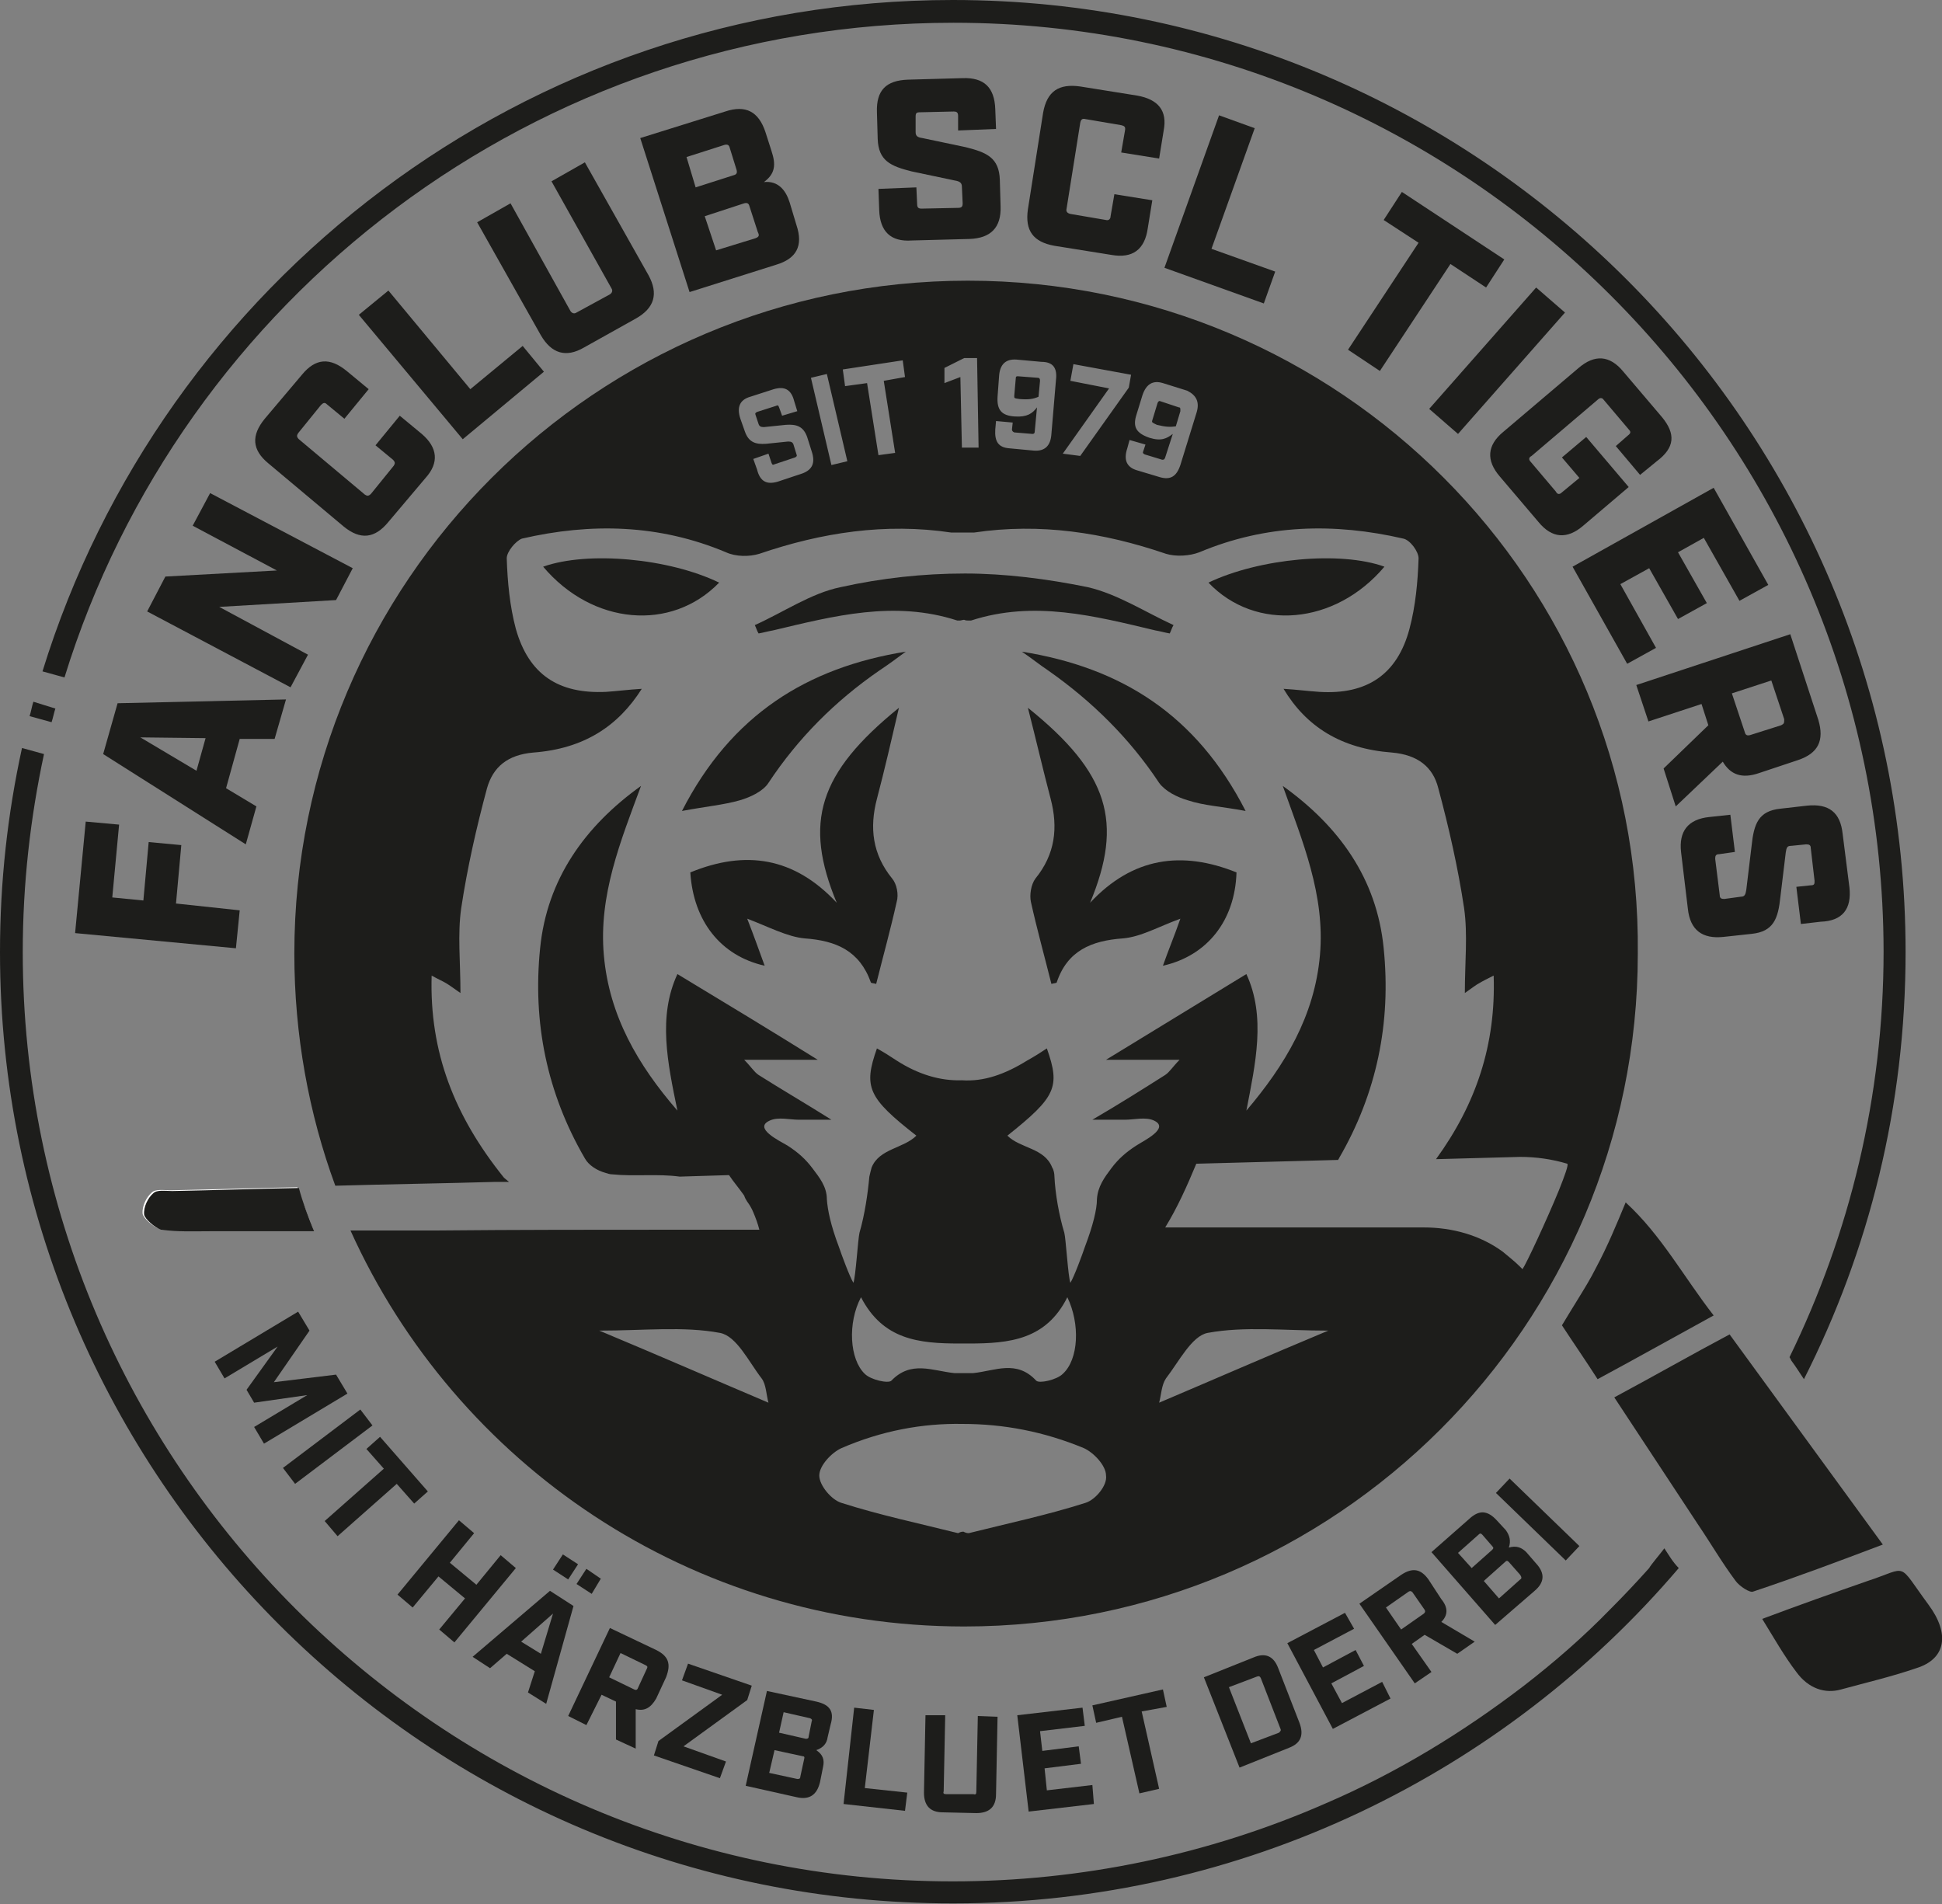 <?xml version="1.0" encoding="utf-8"?>
<!-- Generator: Adobe Illustrator 25.3.1, SVG Export Plug-In . SVG Version: 6.00 Build 0)  -->
<svg version="1.1" id="Ebene_1" xmlns="http://www.w3.org/2000/svg" xmlns:xlink="http://www.w3.org/1999/xlink" x="0px" y="0px"
	 viewBox="0 0 256 251" style="enable-background:new 0 0 256 251;" xml:space="preserve">
<rect x="0" y="0" width="256" height="251" fill="#808080" stroke="none"/>
<style type="text/css">
	.st0{fill:#FFFFFF;}
	.st1{fill:#1D1D1B;}
</style>
<g>
	<path class="st0" d="M121.2,175.7L121.2,175.7H121c-0.1,0-0.3,0-0.4,0C120.8,175.7,121,175.7,121.2,175.7z"/>
	<path class="st0" d="M122.3,153.4c-0.1,0-0.3,0-0.4,0h-0.2l0,0C121.9,153.4,122.1,153.4,122.3,153.4z"/>
	<path class="st1" d="M228,175.9c-4.9,2.6-9.8,5.4-15.2,8.3c3.8,5.8,7.4,11.2,11,16.7c1.7,2.5,3.2,5.1,5,7.5
		c0.5,0.7,1.9,1.6,2.3,1.4c5.7-1.9,11.3-4,17.1-6.2L228,175.9z"/>
	<path class="st1" d="M254.2,211.5c-4.2-5.7-2.5-4.9-8-3.1c-4.6,1.6-9.1,3.2-13.9,5c1.6,2.6,2.9,4.9,4.5,7c1.6,2.2,3.8,2.9,5.9,2.3
		c3.3-0.9,6.7-1.7,9.9-2.8C256.5,218.7,257.1,215.4,254.2,211.5z"/>
	<g>
		<path class="st1" d="M23.2,119.1l0.7-7.7l-4.3-0.4l-0.7,7.7l-4.1-0.4l0.9-9.6l-4.4-0.4l-1.4,14.7l21.2,2l0.5-5L23.2,119.1z"/>
		<path class="st1" d="M46.5,74.9L27.7,65l-2.3,4.3l11.1,5.9L21.8,76l-2.4,4.6l18.9,10l2.3-4.3L28.9,80l15.4-0.9L46.5,74.9z"/>
		<path class="st1" d="M55.6,57.2l-2.9-2.4l-3.2,3.9l2.3,1.9c0.3,0.3,0.3,0.5,0.1,0.8l-3,3.7c-0.3,0.3-0.5,0.3-0.8,0.1l-8.7-7.3
			c-0.3-0.3-0.3-0.5-0.1-0.8l3-3.7c0.3-0.3,0.5-0.4,0.8-0.1l2.3,1.9l3.2-3.9l-2.9-2.4c-2.2-1.8-4.1-1.7-5.9,0.5l-4.9,5.8
			c-1.8,2.2-1.7,4.1,0.5,5.9l9.9,8.3c2.2,1.8,4.1,1.6,5.9-0.6l4.9-5.8C57.9,61,57.7,59,55.6,57.2z"/>
		<path class="st1" d="M68.9,45.6L62,51.3l-10.8-13l-3.9,3.2L61,57.9L71.7,49L68.9,45.6z"/>
		<path class="st1" d="M85.5,36.3l-8.4-14.9l-4.4,2.5L80.6,38c0.2,0.3,0.1,0.6-0.2,0.8L76,41.2c-0.3,0.2-0.6,0.1-0.8-0.2l-7.9-14.2
			l-4.4,2.5l8.4,14.9c1.4,2.4,3.3,3,5.7,1.6l6.8-3.8C86.3,40.6,86.8,38.7,85.5,36.3z"/>
		<path class="st1" d="M105,29.7l-0.9-3c-0.5-1.6-1.5-2.9-3.4-2.7c1.5-1.1,1.6-2.3,1-4.1l-0.8-2.5c-0.9-2.7-2.6-3.6-5.3-2.7
			l-11.2,3.5l6.5,20.3l11.4-3.6C105,34.1,105.9,32.4,105,29.7z M90.5,20.7l5-1.6c0.4-0.1,0.6,0,0.7,0.4l0.9,2.9
			c0.1,0.4,0,0.6-0.4,0.7l-5,1.6L90.5,20.7z M99.6,31.4L94.4,33l-1.5-4.5l5.2-1.7c0.4-0.1,0.6,0,0.7,0.4l1.1,3.4
			C100.1,31,100.1,31.2,99.6,31.4z"/>
		<path class="st1" d="M131.8,23.7c-0.1-2.9-1.7-3.6-4.5-4.3l-5.7-1.2c-0.7-0.1-0.9-0.3-0.9-0.8l0-2c0-0.5,0.1-0.6,0.6-0.6l4.4-0.1
			c0.4,0,0.6,0.1,0.6,0.6l0,1.9l5-0.2l-0.1-2.6c-0.1-2.9-1.5-4.2-4.3-4.1l-7.2,0.2c-2.9,0.1-4.2,1.4-4.1,4.3l0.1,3.5
			c0.1,2.9,1.7,3.6,4.5,4.3l5.7,1.2c0.6,0.1,0.9,0.3,0.9,0.8l0.1,2.2c0,0.4-0.1,0.6-0.6,0.6l-4.8,0.1c-0.4,0-0.6-0.1-0.6-0.6
			l-0.1-2.2l-5,0.2l0.1,2.8c0.1,2.8,1.5,4.2,4.3,4l7.6-0.2c2.8-0.1,4.2-1.5,4.1-4.3L131.8,23.7z"/>
		<path class="st1" d="M149.9,12.6l-7.5-1.2c-2.8-0.4-4.4,0.6-4.9,3.5l-2,12.7c-0.4,2.8,0.7,4.3,3.5,4.8l7.5,1.2
			c2.8,0.5,4.4-0.7,4.8-3.5l0.6-3.7l-5-0.8l-0.5,2.9c0,0.4-0.3,0.6-0.6,0.5l-4.7-0.8c-0.4-0.1-0.6-0.3-0.5-0.7l1.8-11.3
			c0.1-0.5,0.3-0.6,0.7-0.5l4.7,0.8c0.4,0.1,0.6,0.2,0.5,0.7l-0.5,2.9l5,0.8l0.6-3.7C153.9,14.6,152.7,13.1,149.9,12.6z"/>
		<path class="st1" d="M159.7,32.8l5.7-15.9l-4.7-1.7l-7.2,20.1l13.1,4.7l1.5-4.2L159.7,32.8z"/>
		<path class="st1" d="M184.8,25.3l-2.4,3.7l4.6,3l-9.3,14.1l4.2,2.8l9.3-14.1l4.7,3.1l2.4-3.7L184.8,25.3z"/>
		<path class="st1" d="M202.5,37.9l-14.1,16l3.8,3.3l14.1-16L202.5,37.9z"/>
		<path class="st1" d="M219.1,55l-5.1-6c-1.8-2.2-3.8-2.3-5.9-0.5l-9.9,8.4c-2.2,1.8-2.3,3.8-0.5,5.9l5.1,6c1.8,2.2,3.8,2.3,5.9,0.5
			l6-5.1l-5.6-6.6l-3.2,2.7l2.3,2.7l-2.3,1.9c-0.3,0.3-0.6,0.3-0.8-0.1l-3.3-3.9c-0.3-0.3-0.3-0.6,0.1-0.8l8.7-7.4
			c0.3-0.3,0.6-0.3,0.8,0l3.3,3.9c0.3,0.3,0.3,0.5-0.1,0.8l-1.6,1.4l3.2,3.8l2.2-1.8C220.8,59,220.9,57.2,219.1,55z"/>
		<path class="st1" d="M229.3,79.2l3.8-2.1l-7.2-12.8l-18.6,10.4l7.2,12.8l3.8-2.1l-4.7-8.4l3.8-2.1l3.8,6.7l3.8-2.1l-3.8-6.7
			l3.4-1.9L229.3,79.2z"/>
		<path class="st1" d="M239.7,94.9l-3.7-11.3l-20.3,6.7l1.6,4.8l7-2.3l0.9,2.8l-5.9,5.7l1.6,5l6.2-5.9c1,1.7,2.5,2.3,4.8,1.5
			l5.1-1.7C239.7,99.3,240.5,97.6,239.7,94.9z M234.8,95.6l-4.1,1.3c-0.4,0.1-0.6,0-0.7-0.4l-1.7-5.1l5.2-1.7l1.7,5.1
			C235.2,95.3,235.2,95.4,234.8,95.6z"/>
		<path class="st1" d="M243.8,117l-0.9-7.1c-0.3-2.8-1.8-4-4.7-3.7l-3.5,0.4c-2.9,0.3-3.5,2-3.8,4.9l-0.7,5.8
			c-0.1,0.6-0.2,0.9-0.7,0.9l-2.2,0.3c-0.4,0-0.6-0.1-0.6-0.5l-0.6-4.8c0-0.4,0.1-0.6,0.5-0.6l2.1-0.3l-0.6-4.9l-2.8,0.3
			c-2.8,0.3-4,1.9-3.7,4.6l0.9,7.5c0.3,2.8,1.9,4,4.7,3.7l3.7-0.4c2.9-0.3,3.5-2,3.8-4.9l0.7-5.8c0.1-0.7,0.2-0.9,0.7-0.9l2-0.2
			c0.4,0,0.6,0.1,0.6,0.5l0.5,4.3c0,0.4,0,0.6-0.5,0.6l-1.9,0.2l0.6,4.9l2.6-0.3C242.9,121.4,244.1,119.8,243.8,117z"/>
	</g>
	<g>
		<path class="st1" d="M44.3,181.2l-8.2,1l4.7-6.8l-1.5-2.5l-11,6.6l1.3,2.2l7-4.2l-4.1,5.7l1,1.7l7-1l-7,4.2l1.3,2.2l11-6.6
			L44.3,181.2z"/>
		<path class="st1" d="M47.5,185.8l-10.2,7.7l1.6,2.1l10.2-7.7L47.5,185.8z"/>
		<path class="st1" d="M50.1,189.4l-1.8,1.6l2.3,2.6l-7.8,6.9l1.7,2l7.8-6.9l2.3,2.6l1.8-1.6L50.1,189.4z"/>
		<path class="st1" d="M66,205l-3.2,3.9l-3.5-2.9l3.2-3.9l-2-1.7l-8.1,9.8l2,1.7l3.4-4.1l3.5,2.9l-3.4,4.1l2,1.7l8.1-9.8L66,205z"/>
		<path class="st1" d="M77.3,206.8l-1.3,2l2,1.3l1.2-2L77.3,206.8z M74.2,204.9l-1.3,2l2,1.3l1.3-2L74.2,204.9z M72.5,209.7
			l-10.2,8.7l2.3,1.5l2.2-1.9l3.7,2.3l-0.9,2.8l2.4,1.5l3.6-12.9L72.5,209.7z M71.3,218l-2.6-1.6l4.2-3.7L71.3,218z"/>
		<path class="st1" d="M86.5,217.5l-6.1-2.9l-5.5,11.6l2.4,1.2l2-4l1.9,0.9l0,5l2.6,1.2l0-5.2c1.2,0.3,2-0.2,2.7-1.4l1.3-2.8
			C88.5,219.3,88.1,218.3,86.5,217.5z M85.3,219.9l-1.2,2.6c-0.1,0.3-0.3,0.3-0.5,0.2l-3.3-1.6l1.5-3.2l3.3,1.6
			C85.3,219.6,85.4,219.7,85.3,219.9z"/>
		<path class="st1" d="M99.1,222.2l-8.4-2.9l-0.8,2.2l5.3,1.9l-8.4,6.1l-0.6,1.9l8.7,3l0.8-2.2l-5.6-2l8.4-6.1L99.1,222.2z"/>
		<path class="st1" d="M107.6,224.3l-6.5-1.4l-2.8,12.5l6.7,1.5c1.7,0.4,2.7-0.3,3.1-2l0.4-2c0.2-0.9,0-1.6-0.9-2.2
			c0.9-0.3,1.4-0.9,1.5-1.7l0.4-1.7C110,225.6,109.4,224.7,107.6,224.3z M106,231.9l-0.5,2.3c0,0.3-0.2,0.3-0.4,0.3l-3.7-0.8l0.7-3
			l3.7,0.8C106,231.5,106.1,231.6,106,231.9z M107,226.9l-0.4,2c0,0.3-0.2,0.3-0.4,0.3l-3.5-0.8l0.6-2.7l3.5,0.8
			C107,226.6,107.1,226.7,107,226.9z"/>
		<path class="st1" d="M114,235.7l1.2-10.3l-2.6-0.3l-1.4,12.7l8.1,0.9l0.3-2.4L114,235.7z"/>
		<path class="st1" d="M128.9,226.2l-0.2,10c0,0.3-0.1,0.4-0.4,0.3l-3.6,0c-0.3,0-0.4-0.1-0.3-0.4l0.2-10l-2.6,0l-0.2,10.2
			c0,1.7,0.8,2.6,2.5,2.6l4.4,0.1c1.7,0,2.6-0.8,2.6-2.5l0.2-10.2L128.9,226.2z"/>
		<path class="st1" d="M144,235.3L138,236l-0.3-2.9l4.8-0.6l-0.3-2.3l-4.8,0.6l-0.3-2.6l5.9-0.7l-0.3-2.4l-8.6,1l1.5,12.7l8.6-1
			L144,235.3z"/>
		<path class="st1" d="M153.8,225l-0.5-2.3l-9.3,2.1l0.5,2.3l3.4-0.8l2.3,10.1l2.6-0.6l-2.3-10.2L153.8,225z"/>
		<path class="st1" d="M171.3,227.1l-2.8-7.2c-0.6-1.6-1.7-2.1-3.3-1.4l-6.5,2.6l4.7,11.9l6.5-2.6
			C171.5,229.8,171.9,228.7,171.3,227.1z M168.6,228.4l-3.7,1.4l-2.9-7.4l3.7-1.4c0.3-0.1,0.4,0,0.5,0.2l2.6,6.7
			C168.9,228.1,168.8,228.2,168.6,228.4z"/>
		<path class="st1" d="M182.2,221.7l-5.3,2.8l-1.4-2.6l4.3-2.3l-1.1-2.1l-4.3,2.3l-1.2-2.3l5.3-2.8l-1.2-2.1l-7.6,4l6,11.3l7.6-4
			L182.2,221.7z"/>
		<path class="st1" d="M192.1,218l2.3-1.6l-4.4-2.6c0.9-0.9,0.9-1.9,0-3l-1.7-2.6c-1-1.4-2.1-1.6-3.6-0.6l-5.5,3.8l7.3,10.5l2.2-1.5
			l-2.6-3.7l1.7-1.2L192.1,218z M184.7,214.8l-2-2.9l3-2.1c0.2-0.1,0.3-0.1,0.5,0.1l1.6,2.3c0.1,0.2,0.1,0.3-0.1,0.5L184.7,214.8z"
			/>
		<path class="st1" d="M202.5,206.1l-1.3-1.5c-0.6-0.6-1.3-0.9-2.3-0.6c0.3-0.9,0.1-1.6-0.4-2.3l-1.2-1.3c-1.2-1.3-2.3-1.4-3.6-0.2
			l-5,4.4l8.4,9.6l5.2-4.5C203.6,208.6,203.7,207.4,202.5,206.1z M192.2,204.7l2.7-2.4c0.2-0.2,0.3-0.2,0.5,0l1.3,1.5
			c0.2,0.2,0.2,0.3,0,0.5l-2.7,2.4L192.2,204.7z M200.4,208.2l-2.8,2.5l-2-2.3l2.8-2.5c0.2-0.2,0.3-0.2,0.5,0l1.5,1.7
			C200.6,207.9,200.6,208.1,200.4,208.2z"/>
		<path class="st1" d="M199,194.9l-1.8,1.9l9.2,8.9l1.8-1.9L199,194.9z"/>
	</g>
	<path class="st1" d="M94.8,76.8c-6.3,6.5-16.7,5.6-23.2-2.1C77.5,72.6,88.2,73.6,94.8,76.8z"/>
	<path class="st1" d="M119.4,85.9c-1.2,0.9-2.3,1.7-3.5,2.5c-5.8,4-10.7,8.9-14.6,14.8c-0.7,1.1-2.4,1.9-3.8,2.3
		c-2.1,0.6-4.4,0.8-7.6,1.4C96.4,94.2,106.4,88,119.4,85.9z"/>
	<path class="st1" d="M115.6,105.3c-1,3.8-0.6,7.3,2,10.5c0.6,0.7,0.9,2.1,0.6,3.1c-0.8,3.6-1.8,7.2-2.7,10.8
		c-0.3-0.1-0.7-0.1-0.7-0.2c-1.5-4.2-4.6-5.5-8.7-5.8c-2.3-0.2-4.7-1.5-7.6-2.6c0.9,2.3,1.6,4.3,2.3,6.2C95,126,91.4,121.4,91,115
		c7.3-3,13.7-2,19.3,4c-4.4-10.6-2.4-17.1,8.2-25.7C117.5,97.6,116.6,101.5,115.6,105.3z"/>
	<path class="st1" d="M143.4,77.4c3.9,0.9,7.6,3.3,11.3,5c-0.2,0.3-0.3,0.7-0.5,1.1c-0.6-0.1-1.3-0.3-1.9-0.4c-8-1.9-16-4-24.3-1.3
		c-0.1,0-0.2,0-0.3,0c-0.2,0-0.4,0-0.6-0.1c-0.2,0-0.4,0.1-0.6,0.1c-0.1,0-0.3,0-0.3,0c-8.3-2.7-16.3-0.6-24.3,1.3
		c-0.6,0.1-1.3,0.3-1.9,0.4c-0.2-0.3-0.3-0.7-0.5-1.1c3.8-1.7,7.4-4.2,11.3-5c5.4-1.2,10.9-1.8,16.4-1.8
		C132.5,75.6,138,76.3,143.4,77.4z"/>
	<path class="st1" d="M164.2,106.9c-3.2-0.6-5.5-0.7-7.6-1.4c-1.4-0.4-3-1.2-3.8-2.3c-3.9-5.9-8.9-10.8-14.6-14.8
		c-1.2-0.8-2.3-1.7-3.5-2.5C147.8,88,157.7,94.2,164.2,106.9z"/>
	<path class="st1" d="M153.3,127.3c0.7-2,1.5-3.9,2.3-6.2c-3,1.1-5.2,2.4-7.6,2.6c-4.1,0.3-7.3,1.6-8.7,5.8c0,0.1-0.4,0.1-0.7,0.2
		c-0.9-3.6-1.9-7.2-2.7-10.8c-0.2-0.9,0-2.3,0.6-3.1c2.6-3.2,3-6.7,2-10.5c-1-3.8-1.9-7.7-3-12c10.7,8.6,12.6,15.1,8.2,25.7
		c5.6-6,12.1-6.9,19.3-4C162.8,121.4,159.1,126,153.3,127.3z"/>
	<path class="st1" d="M159.3,76.8c6.7-3.2,17.4-4.2,23.2-2.1C176,82.4,165.5,83.3,159.3,76.8z"/>
	<path class="st1" d="M136.8,49.8l-2.6-0.2c-0.2,0-0.3,0-0.3,0.3l-0.2,2.3c0,0.3,0,0.3,0.7,0.4c1.2,0.1,1.8,0,2.5-0.3l0.2-2.1
		C137.1,49.9,137,49.8,136.8,49.8z M136.8,49.8l-2.6-0.2c-0.2,0-0.3,0-0.3,0.3l-0.2,2.3c0,0.3,0,0.3,0.7,0.4c1.2,0.1,1.8,0,2.5-0.3
		l0.2-2.1C137.1,49.9,137,49.8,136.8,49.8z M127.6,37c-49,0-88.8,39.7-88.8,88.7c0,10.7,1.9,21.1,5.4,30.6c7-0.2,14-0.3,20.9-0.5
		l2,0l-0.6-0.5c0,0-0.1-0.1-0.1-0.1c-6.5-8.1-9.8-16.5-9.5-26.6c0.9,0.5,1.4,0.7,1.9,1c0.5,0.3,0.9,0.6,1.9,1.3
		c0-4.1-0.4-7.7,0.1-11.2c0.8-5.3,2-10.6,3.4-15.8c0.8-2.8,2.7-4.4,6.1-4.7c6.7-0.5,11.2-3.5,14.3-8.4c-1.7,0.1-3.2,0.3-4.7,0.4
		c-6.3,0.3-10.2-2.3-11.9-8.3c-0.8-3-1.1-6.2-1.2-9.3c0-0.9,1.2-2.3,2-2.6c9.1-2.1,18.1-1.9,26.9,1.8c1.3,0.6,3.1,0.6,4.4,0.2
		c8.2-2.8,16.6-4.1,25.3-2.8c0.3,0,0.6,0,0.9,0c0.2,0,0.4,0,0.6,0h0c0.2,0,0.4,0,0.6,0c0.3,0,0.6,0,0.9,0c8.7-1.3,17.1,0,25.3,2.8
		c1.3,0.4,3.1,0.3,4.4-0.2c8.8-3.7,17.8-3.9,26.9-1.8c0.9,0.2,2,1.7,2,2.6c-0.1,3.1-0.4,6.3-1.2,9.3c-1.6,6-5.6,8.7-11.9,8.3
		c-1.5-0.1-3-0.3-4.7-0.4c3,5,7.6,7.9,14.3,8.4c3.4,0.3,5.4,1.9,6.1,4.7c1.4,5.2,2.6,10.5,3.4,15.8c0.5,3.5,0.1,7.1,0.1,11.2
		c1-0.7,1.5-1.1,1.9-1.3c0.5-0.3,1.1-0.6,1.9-1c0.3,9.1-2.3,16.9-7.6,24.2c3.7-0.1,7.4-0.2,11.1-0.3c2.1,0,4.2,0.3,6.2,0.9
		c0.2,0.1-0.3,1.5-1.1,3.5c-1.6,3.9-4.3,9.7-4.8,10.4c-0.1-0.1-0.3-0.3-0.4-0.4c-0.7-0.7-1.5-1.3-2.2-1.9c-3-2.2-6.7-3.2-10.4-3.2
		c-2.4,0-4.8,0-7.2,0c-4.9,0-9.7,0-14.5,0c-4.1,0-8.3,0-12.4,0c1.6-2.6,2.9-5.5,4.1-8.4l18.7-0.5c0-0.1,0.1-0.1,0.1-0.2
		c5-8.6,6.9-17.9,5.9-27.7c-0.9-9.2-5.9-16.1-13.3-21.4c2.6,7.3,5.6,14.4,4.9,22.3c-0.7,8-4.6,14.5-9.7,20.5c1.2-6.2,2.6-12.4,0-18
		c-6.2,3.8-12.3,7.5-18.5,11.3h9.7c-0.9,0.9-1.3,1.6-1.9,2c-3,1.9-6,3.8-9.6,5.9h4.3c1.2,0,2.7-0.4,3.8,0.1c2.2,1-1.4,2.7-2.3,3.3
		c-1.4,0.9-2.4,1.8-3.3,3c-0.9,1.2-1.8,2.4-1.9,4.1c0,1.3-0.5,3.4-1.6,6.3c-0.3,0.9-1.4,3.9-1.9,4.7c-0.3-0.8-0.6-5.9-0.8-6.6
		c-0.7-2.3-1.2-5.2-1.3-7.4c0-0.4-0.1-0.9-0.3-1.2c-1-2.6-4.2-2.5-5.9-4.2c6.4-5.1,7-6.4,5.2-11.5c-0.9,0.6-1.7,1.1-2.6,1.6
		c-2.9,1.8-5.7,2.8-8.6,2.6c-2.9,0.1-5.8-0.8-8.6-2.6c-0.9-0.6-1.7-1.1-2.6-1.6c-1.8,5.1-1.2,6.5,5.2,11.5c-1.7,1.7-4.9,1.7-5.9,4.2
		c-0.1,0.3-0.2,0.8-0.3,1.2c-0.2,2.2-0.6,5-1.3,7.4c-0.2,0.8-0.5,5.8-0.8,6.6c-0.5-0.8-1.6-3.8-1.9-4.7c-1.1-2.9-1.5-4.9-1.6-6.3
		c0-1.7-1-2.9-1.9-4.1c-0.9-1.2-1.9-2.1-3.3-3c-1-0.6-4.6-2.3-2.3-3.3c1.1-0.5,2.6-0.1,3.8-0.1h4.3c-3.5-2.2-6.6-4-9.6-5.9
		c-0.6-0.4-1-1.1-1.9-2h9.7c-6.1-3.8-12.2-7.5-18.5-11.3c-2.6,5.6-1.3,11.7,0,18c-5.2-6-9-12.5-9.7-20.5c-0.7-7.9,2.2-15,4.9-22.3
		c-7.4,5.3-12.4,12.3-13.3,21.4c-1,9.8,0.9,19.1,5.9,27.7c0.5,0.9,1.6,1.6,2.7,1.9c0.3,0.1,0.6,0.2,0.9,0.2c2.9,0.3,6-0.1,8.9,0.3
		l6.5-0.2c0.6,0.9,1.3,1.7,2,2.7c0.1,0.3,0.2,0.5,0.4,0.8c0.3,0.4,0.6,0.9,0.8,1.4c0.3,0.7,0.6,1.5,0.8,2.3c-3.8,0-7.5,0-11.3,0
		c-10.4,0-20.7,0-31.1,0.1l-11.5,0c13.9,30.8,44.9,52.2,80.9,52.2c49,0,88.8-39.7,88.8-88.7C216.4,76.7,176.6,37,127.6,37z
		 M105.8,62.4l-3.3,1.1c-1.4,0.4-2.3,0-2.7-1.6l-0.5-1.4l2-0.7l0.4,1.2c0.1,0.3,0.2,0.3,0.4,0.2l2.7-0.9c0.2-0.1,0.3-0.2,0.2-0.4
		l-0.4-1.3c-0.1-0.3-0.3-0.4-0.7-0.4l-2.9,0.3c-1.4,0.1-2.3-0.2-2.8-1.6l-0.6-1.7c-0.5-1.5-0.1-2.5,1.3-2.9l3.1-1
		c1.4-0.4,2.3,0,2.7,1.6l0.4,1.3l-2,0.6l-0.4-1.1c-0.1-0.3-0.2-0.3-0.4-0.2l-2.5,0.8c-0.2,0.1-0.3,0.2-0.2,0.4l0.4,1.2
		c0.1,0.3,0.3,0.4,0.7,0.4l2.9-0.3c1.4-0.1,2.3,0.2,2.8,1.6l0.6,1.9C107.5,61,107.1,61.9,105.8,62.4z M109.6,61.3l-2.7-11.5l2.1-0.5
		l2.7,11.5L109.6,61.3z M116.5,50.2l1.5,9.5l-2.2,0.3l-1.5-9.5l-2.9,0.4l-0.3-2.2l7.9-1.2l0.3,2.2L116.5,50.2z M126.8,59l-0.2-9.3
		l-2.1,0.8l0-2l2.6-1.3l1.7,0l0.2,11.8L126.8,59z M139.2,50.1l-0.6,7.1c-0.1,1.6-0.9,2.3-2.3,2.2l-3.2-0.3c-1.5-0.1-2-0.9-1.9-2.5
		l0.1-1.1l2.2,0.2l-0.1,0.9c0,0.2,0.1,0.3,0.3,0.4l2.4,0.2c0.2,0,0.3-0.1,0.3-0.3l0.3-3.2c-0.6,0.8-1.3,1.3-2.9,1.2
		c-1.8-0.1-2.4-0.9-2.3-2.6l0.2-2.7c0.1-1.6,0.9-2.3,2.3-2.2l3.3,0.3C138.8,47.7,139.4,48.5,139.2,50.1z M140.1,59.8l6.1-8.6l-5.1-1
		l0.4-2.2l7.6,1.4l-0.3,1.7l-6.4,9L140.1,59.8z M157.7,54.5l-2.1,6.8c-0.5,1.5-1.3,2-2.7,1.6l-3-0.9c-1.4-0.4-1.8-1.4-1.3-2.9
		l0.3-1.1l2.1,0.6l-0.3,0.9c-0.1,0.2,0,0.3,0.2,0.4l2.3,0.7c0.2,0,0.3,0,0.4-0.3l1-3.1c-0.8,0.6-1.5,1-3.1,0.5
		c-1.7-0.6-2.2-1.4-1.7-3l0.8-2.6c0.5-1.5,1.4-2,2.7-1.6l3.2,1C157.7,52.1,158.2,53,157.7,54.5z M79,175.4c5.9,0,11.1-0.6,15.9,0.3
		c2.2,0.4,3.8,3.8,5.5,6c0.6,0.8,0.6,2.1,0.9,3.2C94,181.8,86.9,178.7,79,175.4z M113.5,171c2.9,5.6,7.6,6.1,13,6.1h0.2
		c0.1,0,0.3,0,0.4,0c0.1,0,0.3,0,0.4,0h0.2c5.4,0,10.2-0.5,13-6.1c1.7,3.5,1.5,8.2-0.6,10.1c-0.8,0.8-3.1,1.3-3.5,0.9
		c-2.6-2.8-5.4-1.3-8.3-1c-0.2,0-0.4,0-0.6,0c-0.1,0-0.2,0-0.3,0c-0.2,0-0.5,0-0.7,0c-0.1,0-0.2,0-0.3,0c-0.2,0-0.4,0-0.6,0
		c-2.9-0.3-5.7-1.7-8.3,1c-0.4,0.4-2.7-0.1-3.5-0.9C112,179.2,111.7,174.4,113.5,171z M143.1,198.1c-5,1.6-10.2,2.7-15.4,4
		c-0.3,0-0.5-0.1-0.7-0.2c-0.3,0-0.5,0.1-0.7,0.2c-5.2-1.3-10.4-2.4-15.4-4c-1.3-0.4-2.9-2.3-2.9-3.6s1.6-3,2.9-3.6
		c5.3-2.3,10.7-3.3,16-3.2c5.4,0,10.7,1,16,3.2c1.3,0.6,2.9,2.3,2.9,3.6C146,195.8,144.4,197.7,143.1,198.1z M152.8,184.9
		c0.3-1.1,0.3-2.3,0.9-3.2c1.7-2.2,3.4-5.6,5.5-6c4.9-0.9,10-0.3,15.9-0.3C167.2,178.7,160.1,181.8,152.8,184.9z M155.4,53.7
		l-2.4-0.8c-0.2-0.1-0.3,0-0.4,0.2l-0.7,2.3c-0.1,0.3,0,0.3,0.6,0.6c1.2,0.3,1.8,0.3,2.5,0.2l0.6-2
		C155.6,53.8,155.6,53.7,155.4,53.7z M136.8,49.8l-2.6-0.2c-0.2,0-0.3,0-0.3,0.3l-0.2,2.3c0,0.3,0,0.3,0.7,0.4
		c1.2,0.1,1.8,0,2.5-0.3l0.2-2.1C137.1,49.9,137,49.8,136.8,49.8z M136.8,49.8l-2.6-0.2c-0.2,0-0.3,0-0.3,0.3l-0.2,2.3
		c0,0.3,0,0.3,0.7,0.4c1.2,0.1,1.8,0,2.5-0.3l0.2-2.1C137.1,49.9,137,49.8,136.8,49.8z M136.8,49.8l-2.6-0.2c-0.2,0-0.3,0-0.3,0.3
		l-0.2,2.3c0,0.3,0,0.3,0.7,0.4c1.2,0.1,1.8,0,2.5-0.3l0.2-2.1C137.1,49.9,137,49.8,136.8,49.8z"/>
	<path class="st0" d="M39.2,156.5c-5.5,0.1-11.1,0.3-16.7,0.4c-0.9,0-2-0.2-2.5,0.3c-0.7,0.6-1.3,1.8-1.2,2.8c0.1,0.6,1.4,1.7,2.2,2
		h0c2,0.3,4,0.2,6,0.1c4.7,0,9.5,0,14.3,0C40.6,160.3,39.9,158.5,39.2,156.5z"/>
	<path class="st1" d="M41.4,162.3c-4.6,0-9.2,0-13.7,0c-2.1,0-4.3,0.1-6.4-0.2c0,0-0.1,0-0.1,0c0,0,0,0,0,0c-0.8-0.3-2.1-1.4-2.2-2
		c-0.1-1,0.5-2.2,1.2-2.8c0.5-0.5,1.6-0.3,2.5-0.3c5.5-0.1,11.1-0.3,16.7-0.4C39.9,158.5,40.6,160.3,41.4,162.3
		C41.3,162.2,41.4,162.2,41.4,162.3z"/>
	<path class="st1" d="M214.3,158.5c-1.2,2.9-2.4,5.8-3.9,8.6c-0.7,1.4-1.5,2.7-2.3,4c-0.2,0.3-2.2,3.6-2.2,3.6
		c1.5,2.3,3.1,4.6,4.7,7.1c5.2-2.8,10-5.5,15.3-8.4C222,168.4,219,162.8,214.3,158.5z"/>
	<g>
		<g>
			<path class="st1" d="M219.4,204.1c0.6,0.9,1.1,1.8,1.9,2.6c-23,27-57.4,44.2-95.6,44.2C56.3,251,0,194.7,0,125.5
				c0-9.3,1-18.2,2.9-26.9l2.9,0.8C4,107.8,3,116.5,3,125.5C3,193,58,248,125.6,248c16.9,0,33.7-3.5,49.2-10.3
				c9.3-4,18-9.3,26.1-15.5c4-3.1,7.8-6.4,11.3-10c1.8-1.8,3.5-3.6,5.2-5.5C217.6,206.3,218.8,204.9,219.4,204.1z"/>
			<path class="st1" d="M7.3,93.4C7.1,94,7,94.6,6.8,95.2l-2.9-0.8c0.2-0.6,0.3-1.3,0.5-1.9L7.3,93.4z"/>
			<path class="st1" d="M251.2,125.5c0,20.3-4.8,39.3-13.4,56.3c-0.6-0.9-1.1-1.7-1.7-2.5c0-0.1-0.1-0.2-0.2-0.4
				c7.9-16.2,12.4-34.3,12.4-53.5C248.2,57.9,193.2,3,125.7,3C70.6,3,23.9,39.4,8.5,89.3l-2.9-0.8C21.4,37.3,69.2,0,125.6,0
				C194.9,0,251.2,56.3,251.2,125.5z"/>
		</g>
	</g>
	<g>
		<path class="st1" d="M36.2,97.4l1.5-5.2l-22.2,0.5l-1.9,6.7l18.8,11.9l1.4-5l-4-2.4l1.8-6.5L36.2,97.4z M25.9,101.6l-7.4-4.4
			l8.6,0.1L25.9,101.6z"/>
	</g>
</g>
</svg>

